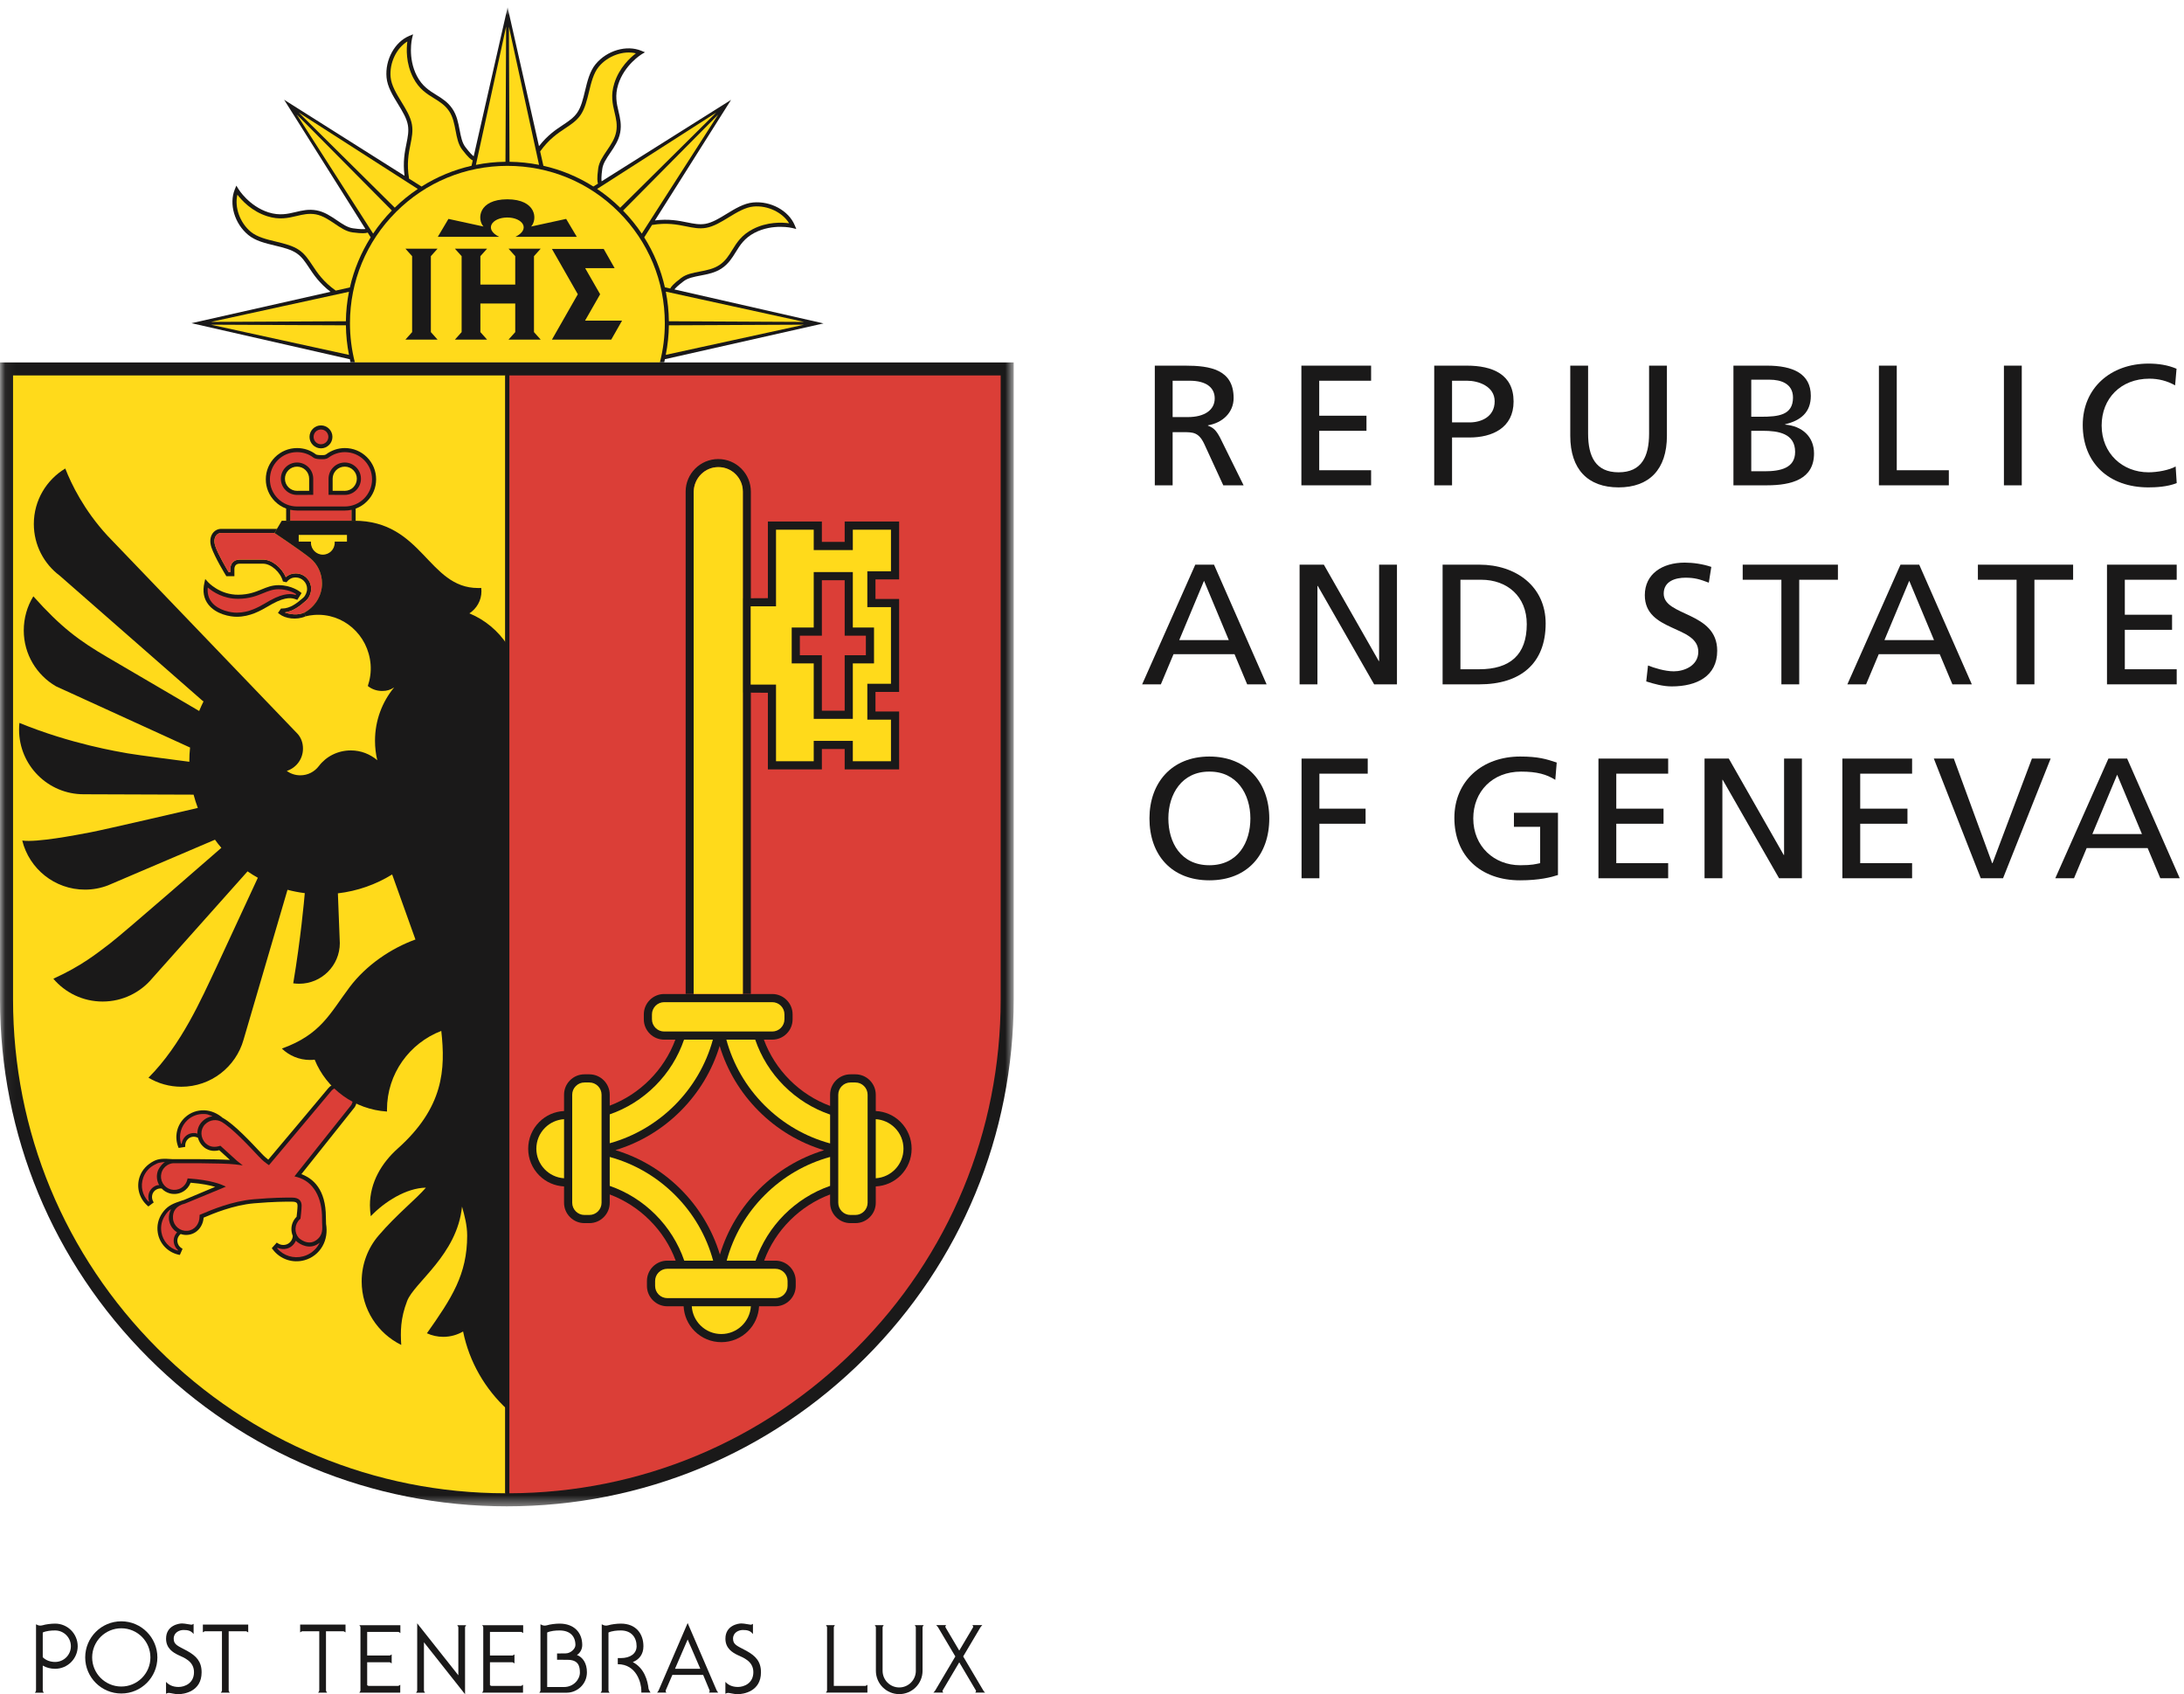 <?xml version="1.0" encoding="UTF-8"?>
<svg width="214px" height="166px" viewBox="0 0 214 166" version="1.1" xmlns="http://www.w3.org/2000/svg" xmlns:xlink="http://www.w3.org/1999/xlink">
    <!-- Generator: Sketch 63.1 (92452) - https://sketch.com -->
    <title>LOGORCGE_pantone_ANG</title>
    <desc>Created with Sketch.</desc>
    <defs>
        <polygon id="path-1" points="0.06 0.712 99.328 0.712 99.328 147.59 0.06 147.59"></polygon>
    </defs>
    <g id="LOGORCGE_pantone_ANG" stroke="none" stroke-width="1" fill="none" fill-rule="evenodd">
        <g id="Group-4">
            <mask id="mask-2" fill="white">
                <use xlink:href="#path-1"></use>
            </mask>
            <g id="Clip-2"></g>
            <path d="M66.085,28.36 C66.185,28.224 66.406,27.995 66.981,27.558 C67.404,27.235 68.009,27.12 68.646,26.997 C69.359,26.862 70.099,26.72 70.737,26.282 C71.39,25.837 71.743,25.263 72.088,24.708 C72.505,24.032 72.936,23.333 73.936,22.81 C75.728,21.88 77.62,22.335 77.639,22.341 L78.024,22.437 L77.871,22.068 C77.275,20.636 75.519,19.677 73.789,19.839 C72.884,19.923 72.025,20.448 71.195,20.956 C70.474,21.398 69.791,21.812 69.123,21.931 C68.528,22.034 67.966,21.919 67.315,21.788 C66.509,21.624 65.528,21.427 64.174,21.597 L71.632,9.786 L58.951,17.765 C58.922,17.601 58.912,17.286 59.014,16.552 C59.085,16.025 59.431,15.515 59.794,14.98 C60.203,14.378 60.626,13.755 60.768,12.993 C60.915,12.218 60.76,11.562 60.609,10.927 C60.426,10.153 60.237,9.353 60.576,8.276 C61.185,6.353 62.843,5.335 62.859,5.323 L63.198,5.122 L62.832,4.972 C61.396,4.38 59.478,4.941 58.368,6.278 C57.787,6.978 57.552,7.958 57.324,8.903 C57.126,9.724 56.939,10.503 56.547,11.058 C56.201,11.55 55.723,11.868 55.171,12.237 C54.484,12.691 53.65,13.243 52.812,14.323 L49.738,0.712 L46.416,15.31 C46.281,15.214 46.052,15.001 45.596,14.402 C45.274,13.982 45.16,13.376 45.037,12.737 C44.9,12.023 44.76,11.284 44.322,10.648 C43.878,9.995 43.304,9.642 42.748,9.298 C42.07,8.878 41.37,8.446 40.851,7.446 C39.921,5.657 40.373,3.763 40.378,3.747 L40.474,3.36 L40.106,3.515 C38.674,4.11 37.716,5.866 37.876,7.593 C37.96,8.499 38.485,9.36 38.994,10.189 C39.435,10.911 39.852,11.591 39.968,12.261 C40.071,12.855 39.959,13.417 39.826,14.069 C39.662,14.878 39.464,15.862 39.637,17.224 L27.839,9.773 L35.807,22.437 C35.642,22.464 35.327,22.472 34.59,22.37 C34.063,22.3 33.556,21.954 33.018,21.589 C32.415,21.181 31.794,20.759 31.031,20.614 C30.258,20.47 29.6,20.622 28.964,20.777 C28.19,20.96 27.391,21.148 26.314,20.81 C24.393,20.198 23.375,18.542 23.364,18.523 L23.159,18.187 L23.009,18.55 C22.418,19.989 22.979,21.905 24.318,23.015 C25.016,23.599 25.996,23.831 26.942,24.06 C27.764,24.257 28.54,24.446 29.096,24.837 C29.591,25.185 29.907,25.659 30.274,26.214 C30.732,26.907 31.291,27.745 32.385,28.591 L18.763,31.665 L34.285,35.2 C34.315,35.419 34.335,35.495 34.335,35.495 L34.846,35.503 L64.722,35.503 L65.088,35.495 C65.088,35.495 65.126,35.29 65.148,35.196 L80.693,31.687 L66.085,28.36" id="Fill-1" fill="#1A1919" mask="url(#mask-2)"></path>
            <path d="M0,35.511 L0,97.924 C0,111.19 5.167,123.662 14.546,133.043 C23.928,142.426 36.399,147.59 49.663,147.59 C62.93,147.59 75.4,142.426 84.781,133.043 C94.163,123.662 99.328,111.188 99.328,97.924 L99.328,35.511 L0,35.511" id="Fill-3" fill="#1A1919" mask="url(#mask-2)"></path>
        </g>
        <path d="M1.278,97.924 L1.278,36.788 L49.511,36.788 L49.511,146.311 C36.723,146.305 24.584,141.272 15.451,132.141 C6.312,122.998 1.278,110.848 1.278,97.924" id="Fill-5" fill="#FFDA1B"></path>
        <path d="M98.051,97.924 C98.051,110.848 93.017,122.998 83.879,132.141 C74.77,141.25 62.671,146.275 49.909,146.311 L49.909,36.788 L98.051,36.788 L98.051,97.924" id="Fill-6" fill="#DB3E37"></path>
        <line x1="82.87" y1="113.436" x2="82.87" y2="113.436" id="Stroke-7" stroke="#1A1919" stroke-width="5.626"></line>
        <path d="M73.573,97.387 L73.573,48.171 C73.573,47.319 73.242,46.517 72.638,45.913 C72.033,45.31 71.23,44.978 70.379,44.978 C68.615,44.978 67.183,46.411 67.183,48.171 L67.183,97.387 L67.981,97.387 L67.981,48.171 C67.981,47.532 68.229,46.931 68.684,46.476 C69.135,46.023 69.738,45.777 70.379,45.777 C71.019,45.777 71.62,46.023 72.073,46.476 C72.525,46.931 72.774,47.532 72.774,48.171 L72.774,97.387 L73.573,97.387" id="Fill-8" fill="#1A1919"></path>
        <path d="M29.414,57.997 C29.38,57.972 28.584,57.335 27.291,57.335 C26.651,57.335 26.161,57.534 25.642,57.747 C25.024,57.999 24.384,58.261 23.354,58.273 C21.516,58.292 20.381,57.034 20.37,57.023 L20.11,56.73 L20.025,57.11 C19.834,57.958 19.971,58.677 20.431,59.251 C21.174,60.181 22.518,60.431 23.194,60.431 C24.513,60.431 25.542,59.829 26.294,59.392 C26.433,59.31 26.563,59.235 26.687,59.167 C28.075,58.409 28.658,58.609 28.938,58.704 L28.984,58.722 L29.133,58.773 L29.216,58.64 L29.456,58.259 L29.55,58.109 L29.414,57.997" id="Fill-9" fill="#1A1919"></path>
        <path d="M31.451,43.929 C31.751,43.929 32.032,43.81 32.245,43.597 C32.456,43.386 32.573,43.105 32.573,42.804 C32.573,42.507 32.456,42.222 32.245,42.011 C32.032,41.798 31.751,41.681 31.451,41.681 C30.832,41.681 30.329,42.187 30.329,42.804 C30.329,43.105 30.443,43.386 30.657,43.597 C30.869,43.81 31.15,43.929 31.451,43.929" id="Fill-10" fill="#1A1919"></path>
        <line x1="43.247" y1="118.125" x2="38.27" y2="123.049" id="Stroke-11" stroke="#D8232A" stroke-width="0.246"></line>
        <path d="M88.243,109.932 C87.588,109.275 86.73,108.904 85.812,108.858 L85.812,107.258 C85.812,106.725 85.604,106.225 85.227,105.848 C84.85,105.471 84.349,105.262 83.813,105.262 L83.335,105.262 C82.234,105.262 81.337,106.158 81.337,107.258 L81.337,108.358 C79.873,107.816 78.526,106.957 77.388,105.82 C76.247,104.68 75.392,103.334 74.847,101.865 L75.665,101.865 C76.2,101.865 76.701,101.658 77.078,101.281 C77.456,100.906 77.663,100.402 77.663,99.869 L77.663,99.389 C77.663,98.858 77.456,98.358 77.078,97.979 C76.701,97.604 76.2,97.393 75.665,97.393 L65.081,97.393 C63.981,97.393 63.085,98.289 63.085,99.389 L63.085,99.869 C63.085,100.402 63.293,100.906 63.669,101.281 C64.046,101.658 64.55,101.865 65.081,101.865 L66.177,101.865 C65.067,104.842 62.709,107.209 59.744,108.332 L59.744,107.258 C59.744,106.158 58.849,105.262 57.746,105.262 L57.268,105.262 C56.733,105.262 56.232,105.471 55.855,105.848 C55.477,106.225 55.269,106.725 55.269,107.258 L55.269,108.858 C54.353,108.904 53.494,109.275 52.841,109.932 C52.141,110.633 51.755,111.563 51.755,112.553 C51.755,113.541 52.141,114.471 52.841,115.172 C53.494,115.824 54.353,116.199 55.269,116.246 L55.269,117.846 C55.269,118.379 55.477,118.879 55.855,119.256 C56.232,119.635 56.733,119.842 57.268,119.842 L57.746,119.842 C58.281,119.842 58.782,119.635 59.158,119.256 C59.536,118.879 59.744,118.379 59.744,117.846 L59.744,117.033 C61.2,117.58 62.537,118.434 63.668,119.566 C64.807,120.703 65.664,122.049 66.208,123.518 L65.389,123.518 C64.287,123.518 63.39,124.41 63.39,125.514 L63.39,125.994 C63.39,126.527 63.6,127.027 63.976,127.404 C64.353,127.783 64.855,127.99 65.389,127.99 L66.985,127.99 C67.032,128.906 67.407,129.766 68.061,130.422 C68.761,131.121 69.691,131.506 70.68,131.506 C71.67,131.506 72.601,131.121 73.3,130.422 C73.954,129.766 74.33,128.906 74.377,127.99 L75.974,127.99 C76.507,127.99 77.009,127.783 77.385,127.404 C77.762,127.027 77.97,126.527 77.97,125.994 L77.97,125.514 C77.97,124.981 77.762,124.479 77.385,124.102 C77.009,123.723 76.507,123.518 75.974,123.518 L74.874,123.518 C75.419,122.049 76.274,120.703 77.415,119.566 C78.547,118.434 79.883,117.58 81.337,117.033 L81.337,117.846 C81.337,118.379 81.546,118.879 81.924,119.256 C82.301,119.635 82.802,119.842 83.335,119.842 L83.813,119.842 C84.349,119.842 84.85,119.635 85.227,119.256 C85.604,118.879 85.812,118.379 85.812,117.846 L85.812,116.246 C86.73,116.199 87.588,115.824 88.243,115.172 C88.941,114.471 89.327,113.541 89.327,112.553 C89.327,111.563 88.941,110.633 88.243,109.932" id="Fill-12" fill="#1A1919"></path>
        <path d="M70.68,130.709 C69.906,130.709 69.176,130.408 68.626,129.856 C68.123,129.35 67.829,128.693 67.784,127.99 L73.575,127.99 C73.479,129.502 72.22,130.709 70.68,130.709" id="Fill-13" fill="#FFDA1B"></path>
        <path d="M55.269,115.447 C53.757,115.35 52.554,114.088 52.554,112.553 C52.554,111.775 52.855,111.045 53.405,110.498 C53.908,109.996 54.566,109.703 55.269,109.656 L55.269,115.447" id="Fill-14" fill="#FFDA1B"></path>
        <path d="M59.744,109.184 C61.405,108.609 62.925,107.662 64.206,106.383 C65.498,105.09 66.452,103.547 67.026,101.865 L69.852,101.865 C68.506,106.774 64.643,110.652 59.744,112.016 L59.744,109.184" id="Fill-15" fill="#FFDA1B"></path>
        <path d="M70.516,102.479 C71.235,104.863 72.535,107.047 74.346,108.861 C76.162,110.68 78.358,111.981 80.752,112.699 C75.872,114.182 72.019,118.043 70.54,122.926 C69.062,118.031 65.194,114.168 60.303,112.69 C62.687,111.969 64.872,110.67 66.683,108.861 C68.492,107.047 69.795,104.863 70.516,102.479" id="Fill-16" fill="#DB3E37"></path>
        <path d="M59.744,116.193 L59.744,113.359 C62.141,114.016 64.339,115.283 66.144,117.088 C67.956,118.899 69.224,121.108 69.877,123.518 L67.047,123.518 C65.87,120.096 63.16,117.381 59.744,116.193" id="Fill-17" fill="#FFDA1B"></path>
        <path d="M81.337,116.193 C77.921,117.381 75.214,120.096 74.035,123.518 L71.205,123.518 C71.858,121.108 73.124,118.899 74.938,117.088 C76.742,115.283 78.94,114.016 81.337,113.359 L81.337,116.193" id="Fill-18" fill="#FFDA1B"></path>
        <path d="M81.337,112.033 C78.931,111.379 76.723,110.108 74.91,108.295 C73.099,106.484 71.827,104.275 71.172,101.865 L74.001,101.865 C74.576,103.547 75.528,105.09 76.821,106.383 C78.114,107.676 79.657,108.631 81.337,109.205 L81.337,112.033" id="Fill-19" fill="#FFDA1B"></path>
        <path d="M11.886,165.246 C13.46,165.246 14.738,163.967 14.738,162.395 C14.738,160.815 13.46,159.539 11.886,159.539 C10.309,159.539 9.03,160.815 9.03,162.395 C9.03,163.967 10.309,165.246 11.886,165.246 Z M8.349,162.395 C8.349,160.44 9.932,158.856 11.886,158.856 C13.838,158.856 15.421,160.44 15.421,162.395 C15.421,164.344 13.838,165.93 11.886,165.93 C9.932,165.93 8.349,164.344 8.349,162.395 L8.349,162.395 Z" id="Fill-20" fill="#1A1919"></path>
        <path d="M29.41,159.176 L29.41,159.943 C29.41,159.943 29.53,159.852 29.602,159.832 L31.283,159.832 L31.283,165.645 C31.283,165.709 31.168,165.846 31.168,165.846 L32.053,165.846 C32.053,165.846 31.942,165.705 31.942,165.645 L31.942,159.832 L33.666,159.832 C33.735,159.852 33.856,159.943 33.856,159.943 L33.856,159.176 L29.41,159.176" id="Fill-21" fill="#1A1919"></path>
        <path d="M19.878,159.176 L19.878,159.943 C19.878,159.943 19.997,159.852 20.066,159.832 L21.748,159.832 L21.748,165.645 C21.748,165.709 21.635,165.846 21.635,165.846 L22.518,165.846 C22.518,165.846 22.407,165.705 22.407,165.645 L22.407,159.832 L24.131,159.832 C24.201,159.852 24.322,159.943 24.322,159.943 L24.322,159.176 L19.878,159.176" id="Fill-22" fill="#1A1919"></path>
        <path d="M36.131,159.895 L39.024,159.895 C39.09,159.895 39.231,160.01 39.231,160.01 L39.231,159.236 L35.978,159.238 L35.978,159.236 L35.207,159.236 C35.207,159.236 35.319,159.359 35.319,159.43 L35.319,165.637 C35.319,165.699 35.207,165.846 35.207,165.846 L35.923,165.846 L39.218,165.848 L39.22,165.186 L39.22,165.07 C39.22,165.07 39.076,165.186 39.011,165.186 L36.116,165.186 C36.076,165.178 36.021,165.143 35.978,165.115 L35.978,162.869 L38.171,162.869 C38.236,162.869 38.379,162.984 38.379,162.984 L38.379,162.1 C38.379,162.1 38.226,162.209 38.171,162.209 L35.978,162.209 L35.978,159.895 C36.023,159.895 36.093,159.895 36.131,159.895" id="Fill-23" fill="#1A1919"></path>
        <path d="M48.162,159.895 L51.056,159.895 C51.121,159.895 51.263,160.01 51.263,160.01 L51.263,159.236 L48.009,159.238 L48.009,159.236 L47.238,159.236 C47.238,159.236 47.352,159.359 47.352,159.43 L47.352,165.637 C47.352,165.699 47.236,165.846 47.236,165.846 L47.954,165.846 L51.249,165.848 L51.249,165.07 C51.249,165.07 51.107,165.186 51.042,165.186 L48.148,165.186 C48.107,165.178 48.052,165.143 48.009,165.115 L48.009,162.869 L50.202,162.869 C50.268,162.869 50.41,162.984 50.41,162.984 L50.41,162.1 C50.41,162.1 50.257,162.209 50.202,162.209 L48.009,162.209 L48.009,159.895 C48.055,159.895 48.124,159.895 48.162,159.895" id="Fill-24" fill="#1A1919"></path>
        <path d="M45.568,159.236 L44.799,159.236 C44.799,159.236 44.911,159.379 44.911,159.443 L44.911,164.145 L40.879,159.053 L40.879,165.645 C40.879,165.709 40.766,165.854 40.766,165.854 L41.649,165.854 C41.649,165.854 41.54,165.709 41.54,165.645 L41.54,160.91 L45.568,166 L45.568,159.443 C45.568,159.379 45.684,159.236 45.684,159.236 L45.568,159.236" id="Fill-25" fill="#1A1919"></path>
        <path d="M5.402,162.838 C4.929,162.838 4.486,162.678 4.189,162.375 L4.189,159.953 C4.544,159.791 5.014,159.752 5.402,159.752 C6.255,159.752 6.945,160.445 6.945,161.297 C6.945,162.149 6.255,162.838 5.402,162.838 Z M5.402,159.082 C4.995,159.082 4.459,159.154 4.175,159.244 C4.065,159.277 3.961,159.277 3.92,159.277 C3.852,159.277 3.739,159.244 3.739,159.244 C3.677,159.225 3.53,159.15 3.53,159.15 L3.53,165.645 C3.53,165.709 3.417,165.854 3.417,165.854 L4.3,165.854 C4.3,165.854 4.189,165.709 4.189,165.645 L4.189,163.193 C4.538,163.4 4.954,163.508 5.402,163.508 C6.624,163.508 7.614,162.514 7.614,161.297 C7.614,160.076 6.624,159.082 5.402,159.082 L5.402,159.082 Z" id="Fill-26" fill="#1A1919"></path>
        <path d="M18.97,160.108 L18.97,159.1 C18.97,159.1 18.854,159.19 18.751,159.19 C18.647,159.19 18.143,159.066 17.833,159.066 C17.523,159.066 16.272,159.256 16.272,160.559 C16.272,161.502 16.955,161.916 17.472,162.162 C17.988,162.408 19.009,162.744 19.009,163.84 C19.009,164.94 18.079,165.289 17.496,165.289 C16.915,165.289 16.515,165.07 16.269,164.787 L16.269,165.957 C16.269,165.957 16.411,165.869 16.542,165.869 C16.671,165.869 17.136,165.998 17.458,165.998 C18.019,165.998 19.755,165.746 19.755,163.852 C19.755,162.791 19.229,162.244 18.325,161.746 C17.472,161.279 17.02,161.17 17.02,160.559 C17.02,159.949 17.575,159.707 17.977,159.707 C18.375,159.707 18.715,159.756 18.97,160.108" id="Fill-27" fill="#1A1919"></path>
        <path d="M55.253,165.295 L53.616,165.295 L53.616,159.953 C53.97,159.791 54.44,159.752 54.829,159.752 C55.862,159.752 56.383,160.326 56.383,161.18 C56.383,161.555 55.91,161.998 55.426,161.998 C54.998,161.998 54.933,162.008 54.583,162.008 L54.583,162.621 L55.61,162.629 C56.666,162.629 56.822,163.242 56.822,163.881 C56.822,164.522 56.23,165.295 55.253,165.295 Z M56.532,162.156 C56.812,161.979 57.051,161.629 57.051,161.18 C57.051,159.957 56.251,159.082 54.829,159.082 C54.421,159.082 53.886,159.154 53.6,159.244 C53.491,159.277 53.388,159.277 53.347,159.277 C53.278,159.277 53.166,159.244 53.166,159.244 C53.104,159.225 52.957,159.15 52.957,159.15 L52.957,165.645 C52.957,165.709 52.844,165.854 52.844,165.854 L53.729,165.854 L53.727,165.85 L55.542,165.85 C56.521,165.85 57.51,165.043 57.51,163.852 C57.51,162.975 57.112,162.377 56.532,162.156 L56.532,162.156 Z" id="Fill-28" fill="#1A1919"></path>
        <path d="M63.55,165.467 C63.461,164.688 63.153,163.457 62.005,162.852 C62.636,162.596 63.046,162.09 63.046,161.297 C63.046,160.076 62.316,159.082 60.835,159.082 C60.428,159.082 59.893,159.154 59.605,159.244 C59.498,159.277 59.396,159.277 59.352,159.277 C59.286,159.277 59.171,159.244 59.171,159.244 C59.11,159.225 58.963,159.15 58.963,159.15 L58.963,165.645 C58.963,165.709 58.85,165.854 58.85,165.854 L59.734,165.854 C59.734,165.854 59.622,165.709 59.622,165.645 L59.622,159.953 C59.978,159.791 60.446,159.752 60.835,159.752 C61.871,159.752 62.378,160.445 62.378,161.297 C62.378,162.027 61.744,162.459 60.835,162.459 C60.717,162.459 60.717,162.459 60.534,162.459 L60.534,163.059 C62.384,163.059 62.841,164.926 62.841,165.635 C62.841,165.699 62.841,165.842 62.841,165.842 L63.743,165.842 C63.743,165.842 63.55,165.535 63.55,165.467" id="Fill-29" fill="#1A1919"></path>
        <path d="M66.14,163.51 L67.38,160.637 L68.621,163.51 L66.14,163.51 Z M70.226,165.635 L67.38,159.025 L64.533,165.635 C64.479,165.738 64.381,165.842 64.381,165.842 L65.296,165.842 C65.296,165.842 65.199,165.723 65.225,165.635 L65.884,164.104 L68.897,164.104 L69.534,165.635 C69.561,165.723 69.466,165.842 69.466,165.842 L70.379,165.842 C70.379,165.842 70.283,165.738 70.226,165.635 L70.226,165.635 Z" id="Fill-30" fill="#1A1919"></path>
        <path d="M73.778,160.108 L73.778,159.1 C73.778,159.1 73.662,159.19 73.56,159.19 C73.455,159.19 72.952,159.066 72.641,159.066 C72.331,159.066 71.08,159.256 71.08,160.559 C71.08,161.502 71.763,161.916 72.279,162.162 C72.796,162.408 73.817,162.744 73.817,163.84 C73.817,164.94 72.887,165.289 72.307,165.289 C71.725,165.289 71.324,165.07 71.078,164.787 L71.078,165.957 C71.078,165.957 71.222,165.869 71.35,165.869 C71.479,165.869 71.943,165.998 72.266,165.998 C72.825,165.998 74.564,165.746 74.564,163.852 C74.564,162.791 74.038,162.244 73.133,161.746 C72.279,161.279 71.827,161.17 71.827,160.559 C71.827,159.949 72.384,159.707 72.784,159.707 C73.185,159.707 73.523,159.756 73.778,160.108" id="Fill-31" fill="#1A1919"></path>
        <path d="M96.351,165.635 L94.377,162.299 L96.074,159.436 C96.113,159.373 96.253,159.229 96.253,159.229 L95.281,159.229 C95.281,159.229 95.388,159.361 95.35,159.436 L93.993,161.725 L92.639,159.436 C92.599,159.361 92.705,159.229 92.705,159.229 L91.733,159.229 C91.733,159.229 91.873,159.373 91.912,159.436 L93.609,162.299 L91.636,165.635 C91.574,165.738 91.456,165.842 91.456,165.842 L92.428,165.842 C92.428,165.842 92.314,165.713 92.36,165.635 L93.993,162.875 L95.626,165.635 C95.672,165.713 95.559,165.842 95.559,165.842 L96.53,165.842 C96.53,165.842 96.41,165.738 96.351,165.635" id="Fill-32" fill="#1A1919"></path>
        <path d="M90.397,163.703 C90.397,164.967 89.375,165.99 88.11,165.99 C86.849,165.99 85.824,164.967 85.824,163.703 L85.824,159.438 C85.824,159.373 85.711,159.231 85.711,159.231 L86.597,159.231 C86.597,159.231 86.481,159.373 86.481,159.438 L86.481,163.703 C86.481,164.604 87.212,165.336 88.111,165.336 C89.011,165.336 89.74,164.604 89.74,163.703 L89.738,163.703 L89.738,159.438 C89.738,159.373 89.628,159.231 89.628,159.231 L90.513,159.231 C90.513,159.231 90.397,159.373 90.397,159.438 L90.397,163.703" id="Fill-33" fill="#1A1919"></path>
        <path d="M84.786,165.184 L81.701,165.184 L81.701,159.441 C81.701,159.375 81.814,159.233 81.814,159.233 L80.929,159.233 C80.929,159.233 81.04,159.375 81.04,159.441 L81.04,165.635 C81.04,165.699 80.927,165.842 80.927,165.842 L84.786,165.842 C84.852,165.842 84.994,165.842 84.994,165.842 L84.994,165.074 C84.994,165.074 84.852,165.184 84.786,165.184" id="Fill-34" fill="#1A1919"></path>
        <polygon id="Fill-35" fill="#DB3E37" points="28.435 51.026 34.455 51.026 34.455 49.87 28.435 49.87"></polygon>
        <polyline id="Fill-36" fill="#1A1919" points="82.766 51.097 82.766 53.097 80.532 53.097 80.532 51.097 75.241 51.097 75.241 58.609 72.767 58.622 72.767 67.86 75.241 67.877 75.241 75.385 80.532 75.385 80.532 73.387 82.766 73.387 82.766 75.385 88.101 75.385 88.101 69.715 85.784 69.715 85.784 67.797 88.101 67.797 88.101 58.689 85.784 58.689 85.784 56.771 88.101 56.771 88.101 51.097 82.766 51.097"></polyline>
        <polyline id="Fill-37" fill="#FFDA1B" points="87.302 55.974 84.986 55.974 84.986 59.487 87.302 59.487 87.302 66.995 84.986 66.995 84.986 70.512 87.302 70.512 87.302 74.586 83.564 74.586 83.564 72.59 79.733 72.59 79.733 74.586 76.039 74.586 76.039 67.077 73.554 67.077 73.554 59.407 76.039 59.407 76.039 51.9 79.733 51.9 79.733 53.896 83.564 53.896 83.564 51.9 87.302 51.9 87.302 55.974"></polyline>
        <polyline id="Fill-38" fill="#1A1919" points="83.564 61.485 83.564 56.052 79.733 56.052 79.733 61.485 77.576 61.485 77.576 64.999 79.733 64.999 79.733 70.434 83.564 70.434 83.564 64.999 85.641 64.999 85.641 61.485 83.564 61.485"></polyline>
        <polyline id="Fill-39" fill="#DB3E37" points="82.766 69.635 80.532 69.635 80.532 64.2 78.374 64.2 78.374 62.284 80.532 62.284 80.532 56.851 82.766 56.851 82.766 62.284 84.843 62.284 84.843 64.2 82.766 64.2 82.766 69.635"></polyline>
        <path d="M67.969,97.387 L67.969,48.163 C67.997,47.525 68.248,46.919 68.7,46.468 C69.152,46.015 69.753,45.765 70.395,45.765 C71.035,45.765 71.636,46.015 72.088,46.468 C72.541,46.919 72.791,47.525 72.791,48.163 L72.791,97.387 L67.969,97.387" id="Fill-40" fill="#FFDA1B"></path>
        <path d="M83.335,119.043 C83.015,119.043 82.714,118.918 82.488,118.691 C82.263,118.463 82.137,118.162 82.137,117.846 L82.137,107.258 C82.137,106.941 82.263,106.641 82.488,106.414 C82.714,106.186 83.015,106.061 83.335,106.061 L83.813,106.061 C84.136,106.061 84.436,106.186 84.663,106.414 C84.889,106.641 85.014,106.941 85.014,107.258 L85.014,117.846 C85.014,118.504 84.475,119.043 83.813,119.043 L83.335,119.043" id="Fill-41" fill="#FFDA1B"></path>
        <path d="M85.812,115.447 L85.812,109.656 C86.516,109.703 87.174,109.996 87.677,110.498 C88.227,111.045 88.528,111.775 88.528,112.553 C88.528,114.088 87.327,115.35 85.812,115.447" id="Fill-42" fill="#FFDA1B"></path>
        <path d="M57.268,119.043 C56.607,119.043 56.068,118.504 56.068,117.846 L56.068,107.258 C56.068,106.941 56.193,106.641 56.42,106.414 C56.647,106.186 56.948,106.061 57.268,106.061 L57.746,106.061 C58.066,106.061 58.367,106.186 58.594,106.414 C58.819,106.641 58.944,106.941 58.944,107.258 L58.944,117.846 C58.944,118.162 58.819,118.463 58.594,118.691 C58.367,118.918 58.066,119.043 57.746,119.043 L57.268,119.043" id="Fill-43" fill="#FFDA1B"></path>
        <path d="M76.865,99.869 C76.865,100.531 76.326,101.068 75.665,101.068 L65.081,101.068 C64.762,101.068 64.462,100.945 64.235,100.717 C64.008,100.49 63.882,100.19 63.882,99.869 L63.882,99.389 C63.882,99.072 64.008,98.772 64.235,98.543 C64.462,98.317 64.762,98.193 65.081,98.193 L75.665,98.193 C75.987,98.193 76.288,98.317 76.515,98.543 C76.74,98.772 76.865,99.072 76.865,99.389 L76.865,99.869" id="Fill-44" fill="#FFDA1B"></path>
        <path d="M64.191,125.514 C64.191,125.193 64.314,124.893 64.541,124.666 C64.767,124.438 65.069,124.315 65.389,124.315 L75.974,124.315 C76.294,124.315 76.595,124.438 76.821,124.666 C77.047,124.893 77.171,125.193 77.171,125.514 L77.171,125.994 C77.171,126.652 76.634,127.191 75.974,127.191 L65.389,127.191 C65.069,127.191 64.767,127.066 64.541,126.84 C64.314,126.611 64.191,126.311 64.191,125.994 L64.191,125.514" id="Fill-45" fill="#FFDA1B"></path>
        <path d="M26.495,58.814 C26.366,58.886 26.234,58.964 26.093,59.046 C25.34,59.484 24.406,60.03 23.194,60.03 C22.632,60.03 21.393,59.818 20.742,59.003 C20.428,58.612 20.302,58.124 20.357,57.562 C20.832,57.972 21.877,58.685 23.357,58.671 C24.466,58.661 25.172,58.37 25.795,58.116 C26.296,57.911 26.73,57.734 27.291,57.734 C28.137,57.734 28.751,58.046 29.015,58.21 L28.962,58.294 C28.594,58.177 27.893,58.054 26.495,58.814" id="Fill-46" fill="#DB3E37"></path>
        <path d="M30.728,42.804 C30.728,42.612 30.803,42.429 30.938,42.292 C31.075,42.155 31.259,42.083 31.451,42.083 C31.644,42.083 31.824,42.155 31.963,42.292 C32.098,42.429 32.175,42.612 32.175,42.804 C32.175,43.204 31.849,43.528 31.451,43.528 C31.259,43.528 31.075,43.452 30.938,43.316 C30.803,43.179 30.728,42.999 30.728,42.804" id="Fill-47" fill="#DB3E37"></path>
        <path d="M36.854,46.964 C36.854,46.146 36.537,45.378 35.957,44.798 C35.381,44.218 34.61,43.902 33.793,43.902 C33.134,43.902 32.494,44.114 31.944,44.521 C31.837,44.601 31.657,44.595 31.526,44.593 C31.499,44.593 31.475,44.593 31.451,44.593 C31.157,44.593 30.99,44.548 30.952,44.519 C30.425,44.114 29.786,43.902 29.107,43.902 C27.419,43.902 26.045,45.273 26.045,46.964 C26.045,47.78 26.364,48.55 26.942,49.126 C27.258,49.443 27.633,49.679 28.039,49.829 L28.039,51.021 L28.439,51.021 L28.439,49.946 C28.655,49.995 28.88,50.023 29.107,50.023 L33.793,50.023 C34.018,50.023 34.236,49.999 34.449,49.952 L34.449,51.032 L34.849,51.032 L34.849,49.835 C35.26,49.685 35.639,49.446 35.957,49.126 C36.537,48.55 36.854,47.78 36.854,46.964" id="Fill-48" fill="#1A1919"></path>
        <path d="M33.793,49.626 L29.107,49.626 C28.396,49.626 27.728,49.347 27.226,48.845 C26.722,48.341 26.446,47.675 26.446,46.964 C26.446,46.249 26.722,45.583 27.226,45.079 C27.728,44.575 28.396,44.3 29.107,44.3 C29.697,44.3 30.252,44.485 30.709,44.835 C30.877,44.964 31.205,44.991 31.451,44.991 C31.469,44.991 31.493,44.991 31.519,44.991 C31.696,44.997 31.964,45.003 32.182,44.845 C32.661,44.489 33.221,44.3 33.793,44.3 C34.506,44.3 35.174,44.575 35.677,45.079 C36.179,45.583 36.456,46.249 36.456,46.964 C36.456,48.429 35.262,49.626 33.793,49.626" id="Fill-49" fill="#DB3E37"></path>
        <path d="M29.107,45.318 C28.232,45.318 27.521,46.03 27.521,46.905 C27.521,47.329 27.685,47.73 27.985,48.027 C28.285,48.327 28.683,48.491 29.107,48.491 L30.495,48.485 L30.692,48.485 L30.692,46.905 C30.692,46.482 30.528,46.083 30.229,45.784 C29.93,45.484 29.53,45.318 29.107,45.318" id="Fill-50" fill="#1A1919"></path>
        <path d="M33.781,45.318 C32.906,45.318 32.193,46.03 32.193,46.905 L32.193,48.485 L32.394,48.485 L33.781,48.491 C34.205,48.491 34.602,48.327 34.902,48.027 C35.201,47.73 35.368,47.329 35.368,46.905 C35.368,46.482 35.201,46.083 34.902,45.784 C34.602,45.484 34.205,45.318 33.781,45.318" id="Fill-51" fill="#1A1919"></path>
        <path d="M30.293,48.087 C29.91,48.087 29.106,48.093 29.107,48.093 C28.789,48.093 28.491,47.97 28.267,47.745 C28.043,47.521 27.92,47.22 27.92,46.905 C27.92,46.589 28.043,46.29 28.267,46.066 C28.491,45.843 28.789,45.72 29.107,45.72 C29.425,45.72 29.722,45.843 29.946,46.066 C30.17,46.29 30.293,46.589 30.293,46.905 L30.293,48.087" id="Fill-52" fill="#FFDA1B"></path>
        <path d="M33.781,48.093 C33.781,48.093 32.976,48.087 32.594,48.087 L32.594,46.905 C32.594,46.589 32.716,46.29 32.94,46.066 C33.164,45.843 33.465,45.72 33.781,45.72 C34.097,45.72 34.396,45.843 34.619,46.066 C34.843,46.29 34.966,46.589 34.966,46.905 C34.966,47.56 34.436,48.093 33.781,48.093" id="Fill-53" fill="#FFDA1B"></path>
        <path d="M78.796,31.542 L65.539,31.476 C65.528,30.491 65.427,29.523 65.24,28.575 L78.796,31.542" id="Fill-54" fill="#FFDA1B"></path>
        <path d="M62.884,22.89 C62.351,22.091 61.737,21.337 61.052,20.634 L70.375,11.22 L62.884,22.89" id="Fill-55" fill="#FFDA1B"></path>
        <path d="M70.187,11.025 L60.771,20.353 C60.067,19.665 59.311,19.05 58.509,18.513 L70.187,11.025" id="Fill-56" fill="#FFDA1B"></path>
        <path d="M55.391,12.568 C55.978,12.179 56.485,11.841 56.875,11.288 C57.309,10.669 57.514,9.817 57.712,8.997 C57.93,8.095 58.153,7.161 58.676,6.532 C59.567,5.458 61.093,4.927 62.31,5.224 C61.755,5.644 60.681,6.62 60.196,8.157 C59.823,9.339 60.025,10.191 60.221,11.017 C60.368,11.64 60.507,12.228 60.377,12.917 C60.248,13.599 59.849,14.187 59.464,14.753 C59.072,15.331 58.7,15.878 58.616,16.497 C58.479,17.515 58.535,17.812 58.594,17.989 L58.143,18.275 C56.636,17.323 54.984,16.636 53.245,16.243 L52.927,14.835 C53.79,13.632 54.639,13.068 55.391,12.568" id="Fill-57" fill="#FFDA1B"></path>
        <path d="M52.819,16.152 C51.876,15.966 50.907,15.864 49.926,15.851 L49.863,2.612 L52.819,16.152" id="Fill-58" fill="#FFDA1B"></path>
        <path d="M49.593,2.608 L49.529,15.851 C48.538,15.862 47.569,15.966 46.631,16.155 L49.593,2.608" id="Fill-59" fill="#FFDA1B"></path>
        <path d="M40.219,14.148 C40.358,13.456 40.479,12.86 40.361,12.193 C40.232,11.448 39.776,10.702 39.334,9.982 C38.851,9.191 38.349,8.37 38.274,7.558 C38.145,6.167 38.849,4.712 39.915,4.062 C39.822,4.753 39.753,6.202 40.495,7.632 C41.066,8.728 41.814,9.191 42.538,9.636 C43.082,9.972 43.595,10.29 43.992,10.87 C44.384,11.441 44.515,12.138 44.645,12.814 C44.774,13.499 44.9,14.148 45.277,14.646 C45.906,15.472 46.155,15.636 46.322,15.718 L46.203,16.243 C44.44,16.644 42.791,17.341 41.305,18.277 L40.082,17.503 C39.836,16.038 40.038,15.034 40.219,14.148" id="Fill-60" fill="#FFDA1B"></path>
        <path d="M40.938,18.515 C40.129,19.056 39.373,19.669 38.68,20.347 L29.271,11.028 L40.938,18.515" id="Fill-61" fill="#FFDA1B"></path>
        <path d="M29.078,11.22 L38.397,20.626 C37.72,21.319 37.104,22.077 36.561,22.888 L29.078,11.22" id="Fill-62" fill="#FFDA1B"></path>
        <path d="M34.193,28.589 C34.008,29.527 33.905,30.489 33.892,31.476 L20.663,31.542 L34.193,28.589" id="Fill-63" fill="#FFDA1B"></path>
        <path d="M20.66,31.812 L33.895,31.874 C33.905,32.851 34.007,33.819 34.195,34.771 L20.66,31.812" id="Fill-64" fill="#FFDA1B"></path>
        <path d="M34.284,28.161 L32.899,28.474 C31.677,27.605 31.109,26.751 30.607,25.993 C30.218,25.407 29.882,24.9 29.326,24.509 C28.707,24.073 27.858,23.872 27.036,23.671 C26.134,23.456 25.2,23.23 24.573,22.71 C23.495,21.818 22.968,20.292 23.261,19.075 C23.683,19.63 24.66,20.704 26.194,21.189 C27.376,21.562 28.229,21.359 29.058,21.165 C29.678,21.017 30.266,20.878 30.958,21.005 C31.639,21.138 32.225,21.536 32.794,21.919 C33.371,22.31 33.916,22.683 34.537,22.767 C35.557,22.905 35.853,22.849 36.03,22.788 L36.322,23.253 C35.385,24.743 34.686,26.396 34.284,28.161" id="Fill-65" fill="#FFDA1B"></path>
        <path d="M34.771,35.503 C34.452,34.257 34.291,32.974 34.291,31.675 C34.291,27.554 35.895,23.683 38.808,20.769 C41.723,17.853 45.595,16.251 49.716,16.251 C53.838,16.251 57.711,17.853 60.623,20.769 C63.538,23.683 65.143,27.554 65.143,31.675 C65.143,32.974 64.979,34.257 64.661,35.503 L34.771,35.503" id="Fill-66" fill="#FFDA1B"></path>
        <path d="M63.125,23.259 L63.892,22.04 C65.354,21.798 66.352,22.001 67.236,22.179 C67.927,22.318 68.522,22.441 69.192,22.323 C69.936,22.193 70.683,21.735 71.401,21.296 C72.194,20.812 73.014,20.312 73.827,20.235 C75.219,20.107 76.671,20.81 77.323,21.878 C76.633,21.782 75.181,21.716 73.753,22.458 C72.655,23.028 72.194,23.777 71.748,24.497 C71.411,25.042 71.096,25.556 70.513,25.952 C69.941,26.343 69.244,26.478 68.57,26.607 C67.884,26.737 67.237,26.86 66.739,27.239 C65.939,27.847 65.761,28.101 65.673,28.269 L65.148,28.148 C64.756,26.415 64.073,24.763 63.125,23.259" id="Fill-67" fill="#FFDA1B"></path>
        <path d="M65.235,34.769 C65.425,33.819 65.527,32.851 65.539,31.874 L78.793,31.812 L65.235,34.769" id="Fill-68" fill="#FFDA1B"></path>
        <path d="M50.5,23.206 L56.519,23.206 L55.474,21.448 L52.045,22.194 C52.683,21.48 52.551,19.538 49.716,19.527 C49.713,19.527 49.71,19.527 49.707,19.527 C49.706,19.527 49.703,19.527 49.7,19.527 C46.866,19.538 46.733,21.48 47.372,22.194 L43.941,21.448 L42.898,23.206 L48.916,23.206 C47.399,22.464 48.193,21.316 49.707,21.31 C51.222,21.316 52.015,22.464 50.5,23.206" id="Fill-69" fill="#1A1919"></path>
        <polyline id="Fill-70" fill="#1A1919" points="42.219 25.099 42.875 24.366 39.724 24.366 40.382 25.099 40.382 32.54 39.724 33.275 42.875 33.275 42.219 32.54 42.219 25.099"></polyline>
        <polyline id="Fill-71" fill="#1A1919" points="52.322 25.099 52.98 24.366 49.827 24.366 50.486 25.099 50.486 27.882 47.071 27.882 47.071 25.099 47.728 24.366 44.575 24.366 45.233 25.099 45.233 32.54 44.575 33.275 47.728 33.275 47.071 32.54 47.071 29.737 50.486 29.737 50.486 32.54 49.827 33.275 52.98 33.275 52.322 32.54 52.322 25.099"></polyline>
        <polyline id="Fill-72" fill="#1A1919" points="57.328 31.413 58.805 28.831 57.336 26.273 60.224 26.273 59.153 24.388 54.082 24.392 56.617 28.831 54.082 33.275 59.893 33.275 60.955 31.413 57.328 31.413"></polyline>
        <path d="M34.429,106.545 C33.476,105.822 32.524,106.164 32.155,106.635 C31.89,106.971 27.11,112.645 26.287,113.623 C26.134,113.504 25.901,113.313 25.631,113.022 C24.567,111.887 22.962,110.174 21.882,109.561 C21.859,109.549 21.836,109.535 21.812,109.525 C21.308,109.09 20.691,108.816 20.028,108.789 C19.324,108.76 18.65,109.002 18.132,109.481 C17.341,110.209 17.072,111.33 17.45,112.338 L17.502,112.475 L17.646,112.453 L17.998,112.397 L18.149,112.369 L18.149,112.215 C18.149,111.986 18.254,111.75 18.429,111.592 C18.692,111.346 19.084,111.311 19.396,111.483 C19.475,111.777 19.629,112.061 19.861,112.293 C20.282,112.717 20.856,112.856 21.485,112.699 L22.527,113.647 C20.829,113.547 17.373,113.574 17.165,113.574 C17.081,113.566 16.996,113.566 16.907,113.574 C16.042,113.51 15.544,113.51 15.049,113.772 C14.429,114.098 13.932,114.604 13.698,115.264 C13.336,116.279 13.623,117.397 14.429,118.113 L14.538,118.209 L14.655,118.121 L14.939,117.906 L15.062,117.816 L14.989,117.68 C14.881,117.475 14.863,117.219 14.943,116.992 C15.073,116.629 15.451,116.402 15.845,116.453 C16.058,116.682 16.327,116.842 16.635,116.928 C17.075,117.045 17.534,116.984 17.93,116.758 C18.277,116.559 18.535,116.252 18.675,115.883 C19.816,115.971 20.62,116.152 21.084,116.287 L18.054,117.561 C17.8,117.647 17.708,117.666 17.57,117.723 C16.775,117.981 16.326,118.258 15.919,118.828 C15.509,119.399 15.346,120.096 15.461,120.791 C15.636,121.854 16.43,122.691 17.479,122.93 L17.622,122.959 L17.683,122.824 L17.827,122.5 L17.888,122.359 L17.762,122.275 C17.566,122.15 17.427,121.934 17.389,121.699 C17.338,121.395 17.466,121.094 17.705,120.908 C17.923,120.983 18.154,121.016 18.389,120.992 C19.239,120.924 19.889,120.211 19.949,119.307 L19.981,119.293 C20.841,118.926 22.852,118.076 24.898,117.9 C26.882,117.734 27.92,117.738 28.478,117.742 L28.636,117.742 C28.847,117.742 28.991,117.779 29.071,117.859 C29.128,117.916 29.155,118.004 29.155,118.131 C29.155,118.404 29.087,119.016 29.062,119.219 C28.761,119.516 28.579,119.91 28.557,120.34 C28.543,120.602 28.59,120.856 28.688,121.092 C28.669,121.494 28.402,121.844 28.013,121.949 C27.759,122.022 27.479,121.977 27.26,121.84 L27.116,121.75 L27.004,121.879 L26.738,122.174 L26.632,122.297 L26.73,122.426 C27.453,123.381 28.669,123.793 29.823,123.479 C30.576,123.274 31.206,122.787 31.595,122.106 C31.975,121.443 32.076,120.678 31.95,119.926 C31.947,119.69 31.931,119.375 31.931,119.262 C31.931,116.527 30.671,115.459 29.531,115.045 L34.757,108.481 L34.767,108.469 L34.772,108.459 C35.007,108.065 35.237,107.156 34.429,106.545" id="Fill-73" fill="#1A1919"></path>
        <path d="M29.716,123.094 C28.772,123.35 27.784,123.043 27.152,122.311 L27.198,122.26 C27.482,122.391 27.809,122.42 28.116,122.338 C28.521,122.227 28.832,121.934 28.986,121.565 C28.987,121.566 28.989,121.57 28.991,121.57 C29.386,121.949 30.344,122.479 31.229,121.83 C31.264,121.805 31.295,121.781 31.325,121.756 C31.302,121.809 31.276,121.859 31.247,121.908 C30.912,122.494 30.368,122.916 29.716,123.094" id="Fill-74" fill="#DB3E37"></path>
        <path d="M17.151,113.975 L17.136,113.975 C16.726,113.922 16.02,114.193 15.818,114.94 C15.728,115.275 15.773,115.629 15.948,115.932 C16.121,116.233 16.402,116.449 16.739,116.541 C17.075,116.631 17.428,116.586 17.731,116.412 C18.032,116.238 18.251,115.959 18.341,115.619 L18.384,115.461 L18.548,115.473 C20.636,115.615 21.675,116.063 21.717,116.082 L22.134,116.266 L21.716,116.445 L18.131,117.926 C17.25,118.135 16.894,118.691 16.951,119.399 C16.979,119.746 17.141,120.061 17.406,120.287 C17.671,120.514 18.008,120.623 18.357,120.596 C19.051,120.541 19.556,119.94 19.556,119.17 L19.556,119.037 L19.677,118.986 L19.826,118.924 C20.701,118.551 22.753,117.682 24.865,117.504 C26.867,117.334 27.955,117.34 28.478,117.342 L28.636,117.342 C28.962,117.342 29.195,117.42 29.353,117.574 C29.486,117.709 29.555,117.895 29.555,118.131 C29.555,118.483 29.456,119.301 29.451,119.334 L29.442,119.41 L29.388,119.457 C29.127,119.691 28.976,120.012 28.956,120.359 C28.937,120.709 29.056,121.045 29.277,121.293 C29.314,121.326 30.159,122.117 30.996,121.508 C31.677,121.012 31.584,120.389 31.561,119.772 C31.557,119.684 31.554,119.609 31.557,119.457 C31.587,117.328 30.706,115.774 29.142,115.338 L28.853,115.26 L29.039,115.022 L34.444,108.233 L34.429,108.254 C34.448,108.221 34.91,107.412 34.186,106.865 C33.38,106.252 32.681,106.609 32.469,106.881 C32.176,107.252 26.704,113.746 26.474,114.024 L26.355,114.162 L26.205,114.059 C26.062,113.957 25.778,113.766 25.34,113.295 C24.356,112.246 22.714,110.49 21.686,109.908 C21.269,109.672 20.589,109.656 20.08,110.178 C19.601,110.674 19.626,111.494 20.144,112.01 C20.578,112.443 21.111,112.402 21.484,112.293 L21.591,112.26 L21.673,112.33 L23.222,113.738 L23.784,114.182 L23.073,114.092 C21.822,113.936 17.212,113.975 17.164,113.975 L17.151,113.975" id="Fill-75" fill="#DB3E37"></path>
        <path d="M29.921,60.4 L29.839,59.995 C29.235,60.325 28.365,60.193 27.903,60.007 C28.72,59.907 29.399,59.372 29.978,58.86 C30.285,58.593 30.49,58.124 30.49,57.696 C30.49,57.29 30.333,56.913 30.046,56.624 C29.76,56.339 29.38,56.183 28.976,56.183 C28.6,56.183 28.278,56.304 27.999,56.548 C27.616,55.612 26.638,54.829 25.778,54.829 L23.488,54.829 C22.81,54.829 22.57,55.325 22.57,55.749 L22.57,56.056 L22.403,56.056 C22.179,55.683 21.362,54.302 21.095,53.503 C20.961,53.097 20.984,52.735 21.164,52.487 C21.283,52.319 21.467,52.222 21.651,52.222 L26.897,52.222 L27.146,51.821 L21.651,51.821 C21.338,51.821 21.034,51.982 20.839,52.251 C20.583,52.61 20.54,53.097 20.716,53.63 C21.04,54.597 22.076,56.29 22.12,56.359 L22.179,56.454 L22.968,56.454 L22.968,55.749 C22.968,55.655 22.987,55.482 23.107,55.36 C23.194,55.277 23.323,55.23 23.488,55.23 L25.778,55.23 C26.56,55.23 27.504,56.077 27.723,56.974 L28.073,57.05 C28.328,56.726 28.606,56.579 28.976,56.579 C29.271,56.579 29.552,56.698 29.763,56.907 C29.975,57.118 30.09,57.398 30.09,57.696 C30.09,58.013 29.935,58.368 29.715,58.562 C29.128,59.077 28.437,59.624 27.644,59.624 L27.54,59.624 L27.479,59.706 L27.349,59.894 L27.236,60.05 L27.385,60.165 C27.95,60.612 29.034,60.775 29.921,60.4" id="Fill-76" fill="#1A1919"></path>
        <path d="M26.897,52.222 C26.897,52.222 29.387,53.878 30.372,54.669 C31.1,55.253 31.554,56.159 31.554,57.165 C31.554,58.394 30.876,59.45 29.861,59.995 C29.257,60.323 28.365,60.193 27.903,60.007 C28.72,59.907 29.399,59.372 29.978,58.86 C30.285,58.593 30.49,58.124 30.49,57.696 C30.49,57.29 30.333,56.913 30.046,56.624 C29.76,56.339 29.38,56.183 28.976,56.183 C28.6,56.183 28.278,56.304 27.999,56.548 C27.616,55.612 26.638,54.829 25.778,54.829 L23.488,54.829 C22.81,54.829 22.57,55.325 22.57,55.749 L22.57,56.056 L22.403,56.056 C22.179,55.683 21.362,54.302 21.095,53.503 C20.961,53.097 20.984,52.735 21.164,52.487 C21.283,52.319 21.467,52.222 21.651,52.222 L26.897,52.222" id="Fill-77" fill="#DB3E37"></path>
        <path d="M45.994,60.097 C46.701,59.634 47.174,58.841 47.174,57.933 C47.174,57.823 47.167,57.714 47.154,57.609 C47.154,57.609 46.938,57.614 46.842,57.614 C41.941,57.614 41.41,51.021 34.698,51.021 L27.609,51.021 L26.897,52.222 C26.897,52.222 29.387,53.878 30.372,54.669 C31.1,55.253 31.554,56.159 31.554,57.165 C31.554,58.39 30.843,59.474 29.834,60.015 L29.913,60.394 C30.189,60.323 30.477,60.275 30.771,60.253 C33.602,60.03 36.085,62.177 36.314,65.107 C36.372,65.853 36.26,66.552 36.041,67.216 C36.435,67.53 36.912,67.701 37.454,67.701 C37.918,67.701 38.259,67.59 38.619,67.353 C37.447,68.774 36.745,70.592 36.745,72.576 C36.745,73.238 36.82,73.873 36.968,74.488 C36.271,73.893 35.368,73.526 34.381,73.526 C33.106,73.526 31.963,74.111 31.247,75.055 C30.829,75.608 30.173,75.965 29.427,75.965 C28.929,75.965 28.471,75.807 28.098,75.535 C29.018,75.24 29.687,74.377 29.687,73.356 C29.687,72.791 29.517,72.322 29.178,71.92 L10.53,52.487 C8.215,49.972 6.978,47.403 6.397,45.905 C4.552,47.013 3.315,49.03 3.315,51.339 C3.315,53.411 4.312,55.251 5.854,56.405 L19.817,68.635 L19.943,68.725 C19.788,69.031 19.646,69.346 19.515,69.664 C19.241,69.506 13.421,66.081 10.611,64.444 C7.737,62.769 5.984,61.464 3.268,58.429 C2.669,59.394 2.329,60.55 2.329,61.771 C2.329,64.105 3.598,66.148 5.484,67.243 L18.623,73.244 C18.576,73.684 18.552,74.131 18.552,74.582 C18.552,74.6 18.555,74.619 18.555,74.639 C17.998,74.568 13.336,73.963 12.509,73.813 C11.631,73.652 6.978,72.91 1.903,70.832 C1.88,71.049 1.869,71.274 1.869,71.494 C1.869,74.988 4.702,77.822 8.196,77.822 L18.969,77.86 C19.084,78.303 19.225,78.735 19.383,79.162 C19.156,79.213 10.302,81.281 8.842,81.555 C7.365,81.836 3.619,82.557 2.181,82.358 C2.862,85.117 5.353,87.166 8.325,87.166 C9.122,87.166 9.878,87.018 10.581,86.748 L21.064,82.274 C21.282,82.57 21.447,82.793 21.688,83.068 L21.686,83.074 C21.686,83.074 12.093,91.445 10.773,92.445 C9.457,93.443 8.024,94.617 5.228,95.897 C6.39,97.264 8.12,98.131 10.056,98.131 C12.014,98.131 13.764,97.242 14.925,95.846 L24.261,85.371 L24.28,85.393 C24.601,85.611 24.929,85.815 25.265,86.004 L21.169,94.838 C19.73,97.873 17.782,102.358 14.549,105.594 C15.492,106.156 16.597,106.479 17.773,106.479 C20.671,106.479 23.112,104.529 23.863,101.875 L28.171,87.182 C28.721,87.328 29.287,87.438 29.864,87.51 C29.81,88.162 29.461,92.014 28.733,96.346 C28.921,96.373 29.117,96.387 29.312,96.387 C31.513,96.387 33.297,94.604 33.297,92.404 L33.108,87.533 L33.082,87.533 C35.025,87.309 36.839,86.66 38.425,85.68 L40.707,92.053 C38.338,92.906 35.882,94.555 34.247,96.736 C32.329,99.291 31.452,101.358 27.619,102.74 C28.335,103.428 29.309,103.854 30.375,103.854 C30.531,103.854 30.682,103.846 30.832,103.826 C31.988,106.674 34.711,108.705 37.921,108.91 C37.919,108.844 37.918,108.789 37.918,108.725 C37.918,105.197 40.132,102.203 43.24,101.008 C43.656,104.774 43.483,108.502 38.971,112.535 C37.408,113.934 36.247,115.836 36.247,118.098 C36.247,118.455 36.281,118.822 36.331,119.164 C37.676,117.744 39.815,116.397 41.733,116.367 C40.769,117.496 38.906,118.951 37.112,121.039 C36.068,122.25 35.439,123.828 35.439,125.555 C35.439,128.285 37.02,130.65 39.316,131.777 C39.237,130.5 39.228,129.199 39.893,127.471 C40.588,125.654 44.791,122.957 45.271,118.223 C45.53,119.125 45.776,120.076 45.776,121.061 C45.776,124.879 44.269,127.178 41.832,130.635 C42.319,130.856 42.863,130.983 43.434,130.983 C44.142,130.983 44.805,130.791 45.376,130.459 C45.988,133.467 47.543,136.106 49.714,138.109 L49.714,63.187 C48.815,61.814 47.526,60.732 45.994,60.097" id="Fill-78" fill="#1A1919"></path>
        <path d="M32.907,53.181 L34.11,53.181 L34.11,52.3 L29.157,52.3 L29.157,53.181 L30.357,53.181 C30.357,53.884 30.931,54.458 31.633,54.458 C32.336,54.458 32.907,53.89 32.907,53.187 L32.907,53.181" id="Fill-79" fill="#FFDA1B"></path>
        <path d="M32.907,53.181 L34.11,53.181 L34.11,52.3 L29.157,52.3 L29.157,53.181 L30.357,53.181 C30.357,53.884 30.931,54.458 31.633,54.458 C32.336,54.458 32.907,53.89 32.907,53.187 L32.907,53.181 Z" id="Stroke-80" stroke="#1A1919" stroke-width="0.225"></path>
        <path d="M19.796,109.9 C19.478,110.225 19.328,110.654 19.339,111.086 C19.283,111.063 19.246,111.043 19.246,111.043 C18.874,110.963 18.476,111.059 18.186,111.324 C17.972,111.522 17.838,111.783 17.801,112.063 L17.739,112.074 C17.485,111.24 17.728,110.34 18.375,109.744 C18.822,109.334 19.405,109.123 20.012,109.149 C20.117,109.15 20.22,109.166 20.323,109.184 L20.824,109.369 C20.47,109.418 20.106,109.58 19.796,109.9" id="Fill-81" fill="#DB3E37"></path>
        <path d="M14.603,116.875 C14.508,117.147 14.511,117.441 14.608,117.707 L14.56,117.742 C13.947,117.123 13.74,116.217 14.036,115.387 C14.239,114.813 14.654,114.358 15.203,114.094 C15.301,114.051 15.383,113.984 15.563,113.938 C15.924,113.852 16.163,113.859 16.163,113.859 C15.893,114.01 15.527,114.481 15.432,114.836 C15.314,115.27 15.373,115.727 15.596,116.117 C15.492,116.123 15.411,116.129 15.411,116.129 C15.044,116.233 14.737,116.5 14.603,116.875" id="Fill-82" fill="#DB3E37"></path>
        <path d="M17.034,121.758 C17.081,122.043 17.226,122.297 17.441,122.483 L17.416,122.537 C16.58,122.295 15.96,121.6 15.816,120.733 C15.716,120.131 15.858,119.529 16.211,119.035 C16.272,118.951 16.307,118.885 16.402,118.774 C16.572,118.572 16.771,118.473 16.771,118.473 C16.591,118.762 16.531,119.156 16.552,119.432 C16.589,119.885 16.801,120.299 17.146,120.594 C17.212,120.649 17.283,120.697 17.354,120.744 C17.1,121.006 16.972,121.381 17.034,121.758" id="Fill-83" fill="#DB3E37"></path>
        <polygon id="Fill-84" fill="#1A1919" points="49.508 146.299 49.908 146.299 49.908 36.788 49.508 36.788"></polygon>
        <path d="M114.901,40.866 L116.387,40.866 C118.046,40.866 119.024,40.16 119.024,39.035 C119.024,37.976 118.187,37.304 116.579,37.304 L114.901,37.304 L114.901,40.866 Z M113.154,35.826 L116.142,35.826 C118.553,35.826 120.877,36.195 120.877,39.001 C120.877,40.429 119.776,41.437 118.361,41.672 L118.361,41.706 C118.902,41.908 119.164,42.16 119.549,42.882 L121.855,47.552 L119.863,47.552 L117.994,43.487 C117.452,42.344 116.876,42.344 115.95,42.344 L114.901,42.344 L114.901,47.552 L113.154,47.552 L113.154,35.826 L113.154,35.826 Z" id="Fill-85" fill="#1A1919"></path>
        <polyline id="Fill-86" fill="#1A1919" points="127.517 35.826 134.348 35.826 134.348 37.304 129.264 37.304 129.264 40.732 133.894 40.732 133.894 42.21 129.264 42.21 129.264 46.074 134.348 46.074 134.348 47.552 127.517 47.552 127.517 35.826"></polyline>
        <path d="M142.28,41.387 L144.01,41.387 C145.094,41.387 146.456,40.866 146.456,39.32 C146.456,37.842 144.849,37.304 143.766,37.304 L142.28,37.304 L142.28,41.387 Z M140.533,35.826 L143.73,35.826 C146.229,35.826 148.309,36.666 148.309,39.337 C148.309,41.941 146.194,42.865 143.992,42.865 L142.28,42.865 L142.28,47.552 L140.533,47.552 L140.533,35.826 L140.533,35.826 Z" id="Fill-87" fill="#1A1919"></path>
        <path d="M163.333,42.697 C163.333,45.99 161.604,47.754 158.599,47.754 C155.593,47.754 153.863,45.99 153.863,42.697 L153.863,35.826 L155.61,35.826 L155.61,42.479 C155.61,44.73 156.345,46.276 158.599,46.276 C160.853,46.276 161.586,44.73 161.586,42.479 L161.586,35.826 L163.333,35.826 L163.333,42.697" id="Fill-88" fill="#1A1919"></path>
        <path d="M171.598,46.175 L172.908,46.175 C174.48,46.175 175.896,45.856 175.896,44.277 C175.896,42.462 174.236,42.21 172.733,42.21 L171.598,42.21 L171.598,46.175 Z M171.598,40.833 L172.559,40.833 C174.254,40.833 175.687,40.681 175.687,38.951 C175.687,37.556 174.445,37.204 173.433,37.204 L171.598,37.204 L171.598,40.833 Z M169.851,35.826 L173.152,35.826 C175.687,35.826 177.434,36.616 177.434,38.783 C177.434,40.396 176.455,41.202 174.917,41.571 L174.917,41.605 C176.577,41.739 177.748,42.781 177.748,44.427 C177.748,46.947 175.581,47.552 173.101,47.552 L169.851,47.552 L169.851,35.826 L169.851,35.826 Z" id="Fill-89" fill="#1A1919"></path>
        <polyline id="Fill-90" fill="#1A1919" points="184.107 35.826 185.855 35.826 185.855 46.074 190.957 46.074 190.957 47.552 184.107 47.552 184.107 35.826"></polyline>
        <polygon id="Fill-91" fill="#1A1919" points="196.355 47.553 198.103 47.553 198.103 35.826 196.355 35.826"></polygon>
        <path d="M213.129,37.758 C212.36,37.321 211.504,37.103 210.613,37.103 C207.8,37.103 205.931,39.051 205.931,41.689 C205.931,44.444 207.992,46.276 210.525,46.276 C211.399,46.276 212.569,46.057 213.181,45.704 L213.286,47.334 C212.36,47.704 211.225,47.754 210.508,47.754 C206.646,47.754 204.078,45.368 204.078,41.639 C204.078,38.027 206.804,35.625 210.525,35.625 C211.469,35.625 212.395,35.759 213.269,36.129 L213.129,37.758" id="Fill-92" fill="#1A1919"></path>
        <path d="M117.977,56.905 L115.548,62.718 L120.405,62.718 L117.977,56.905 Z M117.12,55.326 L118.955,55.326 L124.109,67.052 L122.205,67.052 L120.964,64.095 L114.989,64.095 L113.748,67.052 L111.914,67.052 L117.12,55.326 L117.12,55.326 Z" id="Fill-93" fill="#1A1919"></path>
        <polyline id="Fill-94" fill="#1A1919" points="127.341 55.326 129.718 55.326 135.099 64.768 135.134 64.768 135.134 55.326 136.881 55.326 136.881 67.052 134.645 67.052 129.123 57.409 129.089 57.409 129.089 67.052 127.341 67.052 127.341 55.326"></polyline>
        <path d="M143.101,65.574 L144.936,65.574 C147.94,65.574 149.601,64.18 149.601,61.155 C149.601,58.417 147.661,56.804 145.145,56.804 L143.101,56.804 L143.101,65.574 Z M141.354,55.326 L144.953,55.326 C148.569,55.326 151.452,57.476 151.452,61.089 C151.452,65.02 148.971,67.052 144.953,67.052 L141.354,67.052 L141.354,55.326 L141.354,55.326 Z" id="Fill-95" fill="#1A1919"></path>
        <path d="M167.439,57.09 C166.548,56.754 166.059,56.603 165.15,56.603 C164.172,56.603 163.019,56.939 163.019,58.165 C163.019,60.417 168.261,59.896 168.261,63.759 C168.261,66.263 166.251,67.254 163.805,67.254 C162.949,67.254 162.11,67.019 161.307,66.767 L161.481,65.204 C162.075,65.44 163.124,65.776 164.015,65.776 C165.011,65.776 166.408,65.238 166.408,63.86 C166.408,61.239 161.167,61.962 161.167,58.317 C161.167,56.233 162.879,55.125 165.08,55.125 C165.884,55.125 166.845,55.259 167.684,55.545 L167.439,57.09" id="Fill-96" fill="#1A1919"></path>
        <polyline id="Fill-97" fill="#1A1919" points="174.55 56.804 170.759 56.804 170.759 55.326 180.089 55.326 180.089 56.804 176.297 56.804 176.297 67.052 174.55 67.052 174.55 56.804"></polyline>
        <path d="M187.077,56.905 L184.648,62.718 L189.506,62.718 L187.077,56.905 Z M186.221,55.326 L188.056,55.326 L193.21,67.052 L191.306,67.052 L190.064,64.095 L184.09,64.095 L182.849,67.052 L181.015,67.052 L186.221,55.326 L186.221,55.326 Z" id="Fill-98" fill="#1A1919"></path>
        <polyline id="Fill-99" fill="#1A1919" points="197.596 56.804 193.805 56.804 193.805 55.326 203.135 55.326 203.135 56.804 199.343 56.804 199.343 67.052 197.596 67.052 197.596 56.804"></polyline>
        <polyline id="Fill-100" fill="#1A1919" points="206.454 55.326 213.285 55.326 213.285 56.804 208.201 56.804 208.201 60.232 212.831 60.232 212.831 61.71 208.201 61.71 208.201 65.574 213.285 65.574 213.285 67.052 206.454 67.052 206.454 55.326"></polyline>
        <path d="M118.501,84.776 C121.313,84.776 122.52,82.525 122.52,80.189 C122.52,77.804 121.191,75.586 118.501,75.603 C115.81,75.586 114.482,77.804 114.482,80.189 C114.482,82.525 115.688,84.776 118.501,84.776 Z M118.501,74.125 C122.205,74.125 124.371,76.712 124.371,80.189 C124.371,83.751 122.222,86.254 118.501,86.254 C114.779,86.254 112.63,83.751 112.63,80.189 C112.63,76.712 114.797,74.125 118.501,74.125 L118.501,74.125 Z" id="Fill-101" fill="#1A1919"></path>
        <polyline id="Fill-102" fill="#1A1919" points="127.534 74.326 134.017 74.326 134.017 75.804 129.281 75.804 129.281 79.232 133.807 79.232 133.807 80.71 129.281 80.71 129.281 86.052 127.534 86.052 127.534 74.326"></polyline>
        <path d="M152.396,76.409 C151.54,75.872 150.614,75.603 149.041,75.603 C146.229,75.603 144.359,77.568 144.359,80.189 C144.359,82.944 146.421,84.776 148.954,84.776 C150.16,84.776 150.475,84.657 150.911,84.573 L150.911,81.012 L148.343,81.012 L148.343,79.635 L152.658,79.635 L152.658,85.734 C151.994,85.952 150.841,86.254 148.937,86.254 C145.075,86.254 142.507,83.868 142.507,80.139 C142.507,76.527 145.232,74.125 148.954,74.125 C150.736,74.125 151.522,74.377 152.536,74.713 L152.396,76.409" id="Fill-103" fill="#1A1919"></path>
        <polyline id="Fill-104" fill="#1A1919" points="156.625 74.326 163.456 74.326 163.456 75.804 158.372 75.804 158.372 79.232 163.002 79.232 163.002 80.71 158.372 80.71 158.372 84.573 163.456 84.573 163.456 86.052 156.625 86.052 156.625 74.326"></polyline>
        <polyline id="Fill-105" fill="#1A1919" points="167.02 74.326 169.396 74.326 174.777 83.768 174.813 83.768 174.813 74.326 176.56 74.326 176.56 86.052 174.323 86.052 168.802 76.409 168.768 76.409 168.768 86.052 167.02 86.052 167.02 74.326"></polyline>
        <polyline id="Fill-106" fill="#1A1919" points="180.526 74.326 187.357 74.326 187.357 75.804 182.273 75.804 182.273 79.232 186.903 79.232 186.903 80.71 182.273 80.71 182.273 84.573 187.357 84.573 187.357 86.052 180.526 86.052 180.526 74.326"></polyline>
        <polyline id="Fill-107" fill="#1A1919" points="196.268 86.052 194.084 86.052 189.488 74.326 191.445 74.326 195.202 84.573 195.237 84.573 199.098 74.326 200.933 74.326 196.268 86.052"></polyline>
        <path d="M207.45,75.905 L205.021,81.718 L209.879,81.718 L207.45,75.905 Z M206.594,74.326 L208.429,74.326 L213.583,86.052 L211.679,86.052 L210.438,83.095 L204.463,83.095 L203.222,86.052 L201.388,86.052 L206.594,74.326 L206.594,74.326 Z" id="Fill-108" fill="#1A1919"></path>
    </g>
</svg>